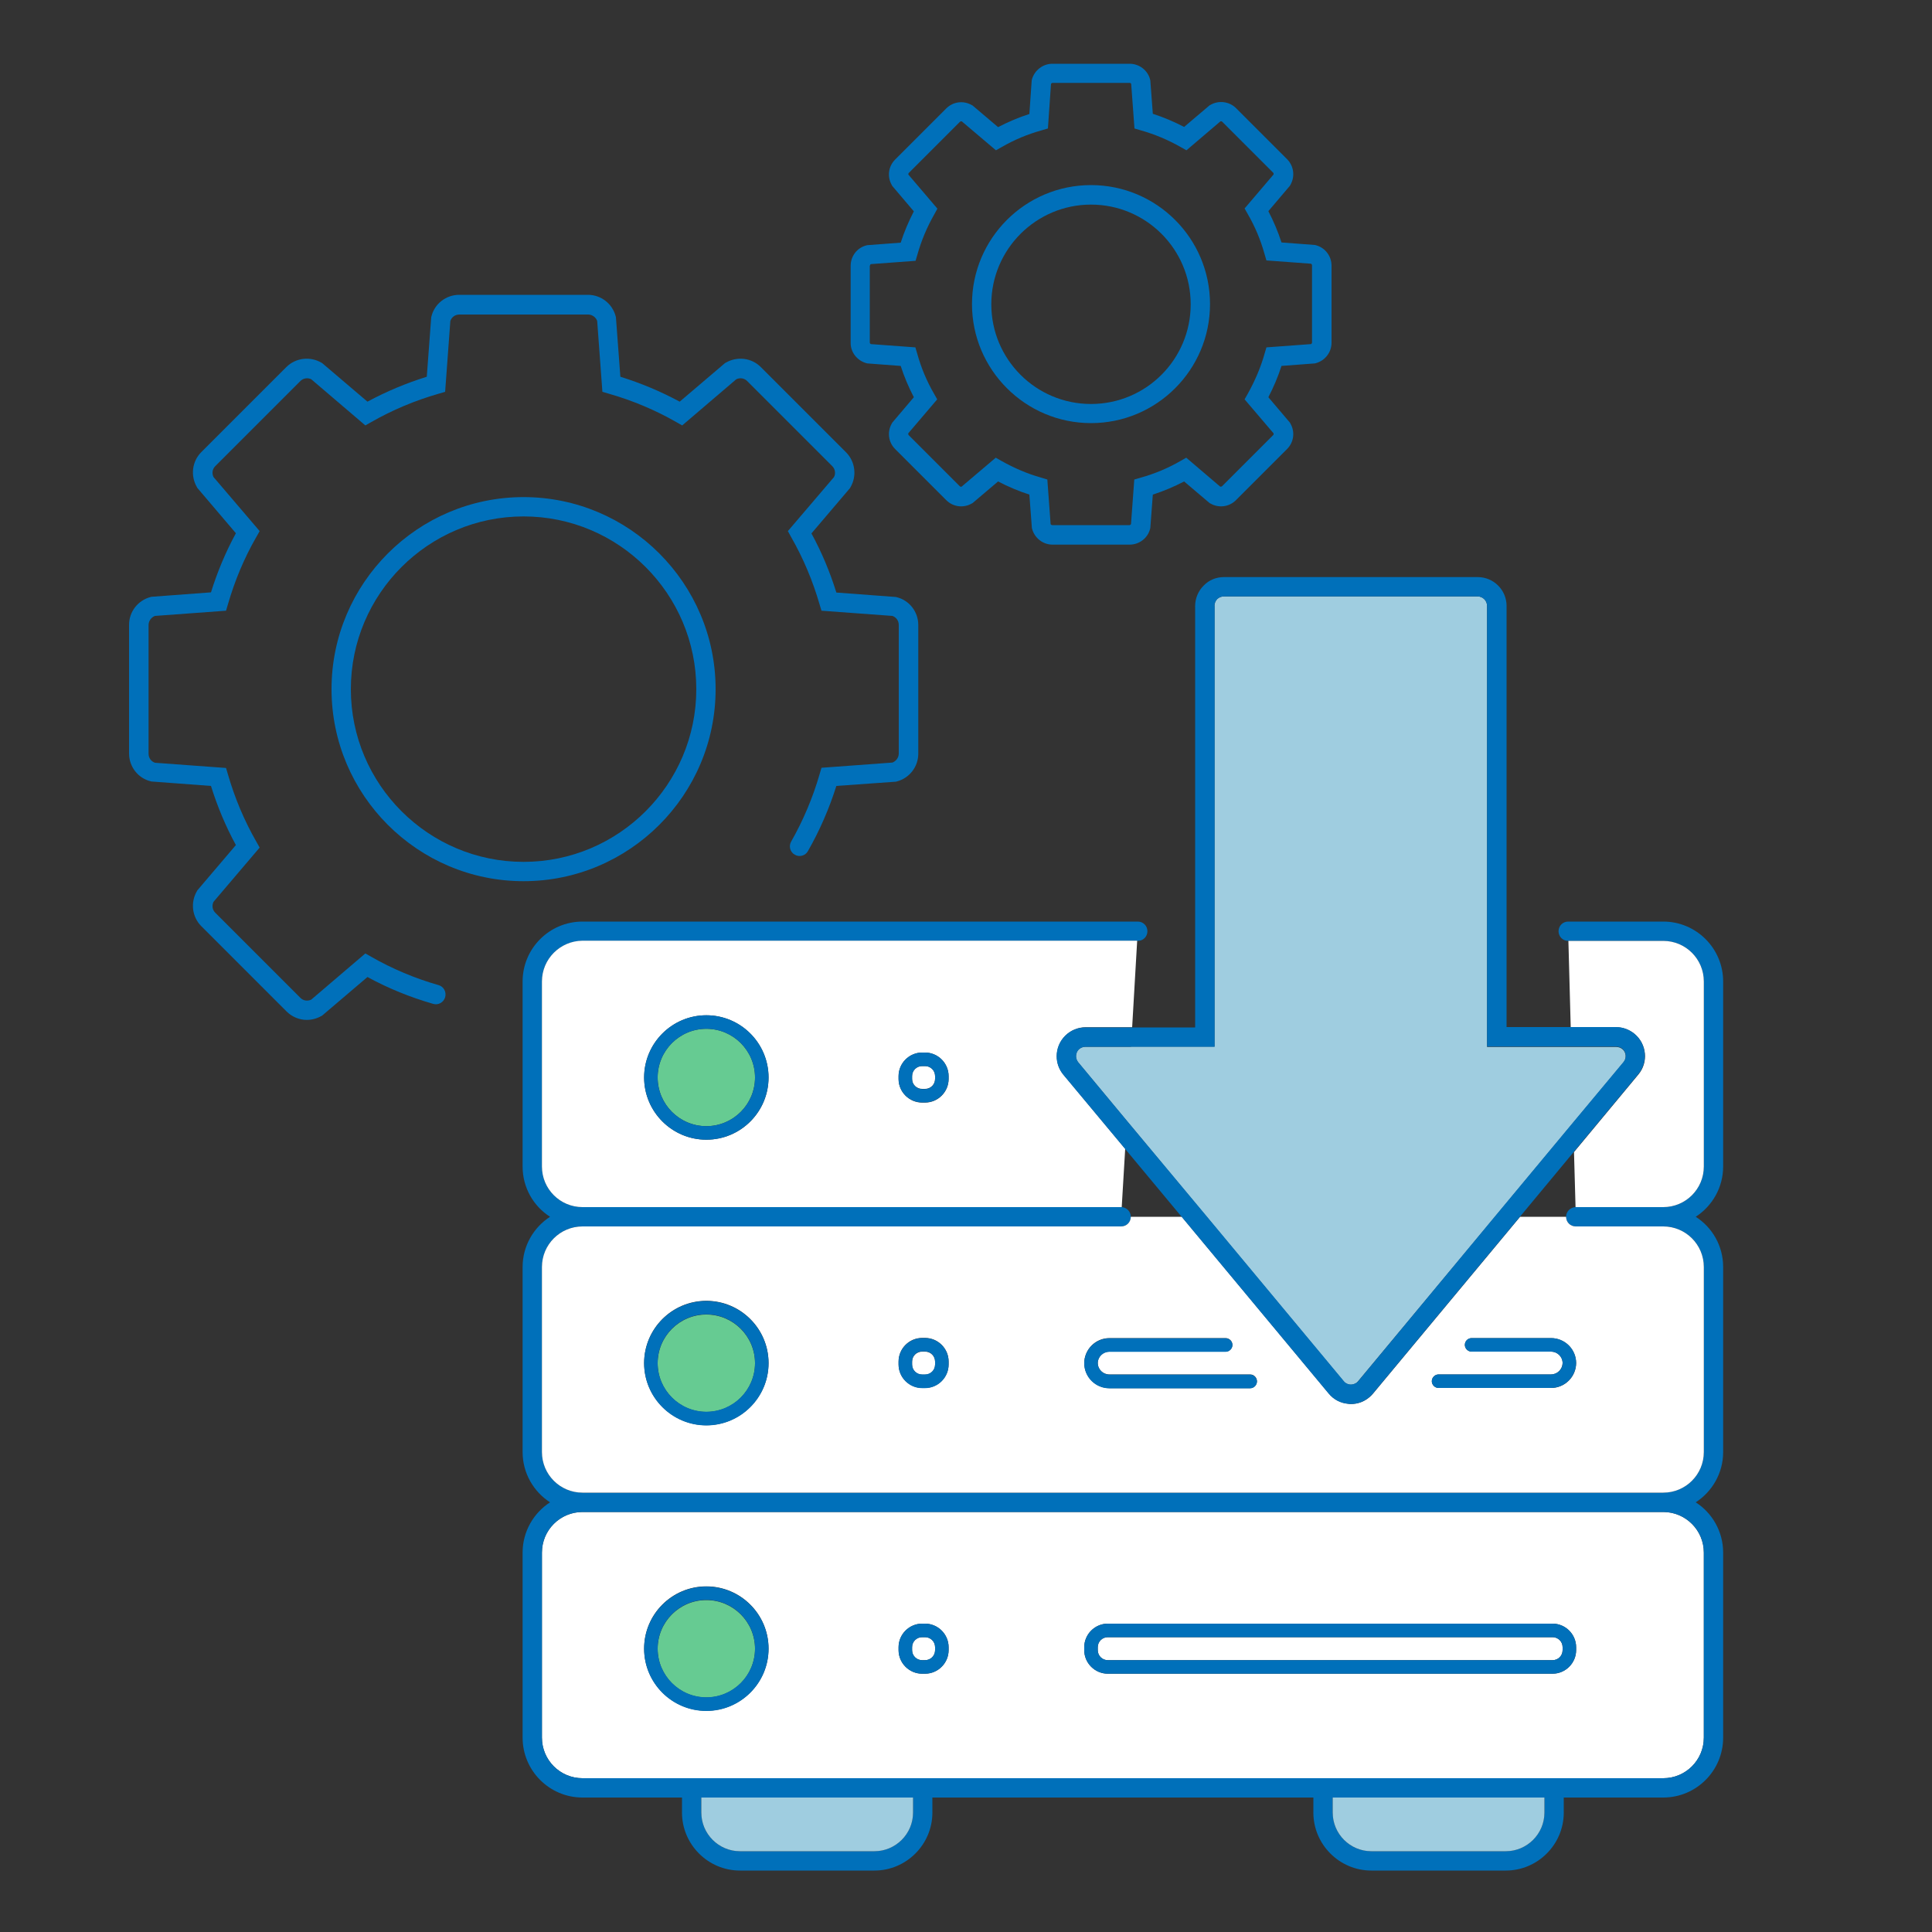 <?xml version="1.0" encoding="utf-8"?>
<!-- Generator: Adobe Illustrator 24.1.0, SVG Export Plug-In . SVG Version: 6.00 Build 0)  -->
<svg version="1.1" id="Ebene_1" xmlns="http://www.w3.org/2000/svg" xmlns:xlink="http://www.w3.org/1999/xlink" x="0px" y="0px"
	 viewBox="0 0 1000 1000" style="enable-background:new 0 0 1000 1000;" xml:space="preserve">
<rect x="0" y="0" width="1000" height="1000" fill="#333333" stroke="none"/>
<style type="text/css">
	.st0{fill:none;}
	.st1{fill:#FFFFFF;}
	.st2{fill:#0070BA;}
	.st3{fill:#66CB92;}
	.st4{fill:#9FCDE0;}
</style>
<g>
	<circle class="st0" cx="271" cy="356.7" r="89.4"/>
	<path class="st0" d="M564.7,209c28.5,0,51.6-23.1,51.6-51.6c0-28.5-23.1-51.6-51.6-51.6c-28.5,0-51.6,23.1-51.6,51.6
		C513.1,185.9,536.3,209,564.7,209z"/>
	<path class="st0" d="M786.8,629.8l23.8,0c0,0,0,0,0,0c0-2.7,2.2-4.9,4.9-5l-0.8-28.5L786.8,629.8z"/>
	<path class="st0" d="M582.3,594.6l-1.8,30.2c2.6,0.2,4.7,2.3,4.7,5c0,0,0,0,0,0l26.4,0L582.3,594.6z"/>
	<path class="st0" d="M450.8,178.2l23.1,1.7l1,3.4c2,7.1,4.9,14,8.6,20.5l1.7,3l-15,17.6c-0.1,0.3,0,0.7,0.3,1l26.4,26.4
		c0.2,0.2,0.6,0.3,0.9,0.2l17.7-15l3,1.7c6.4,3.7,13.3,6.6,20.4,8.6l3.3,1l1.7,23.1c0.2,0.3,0.5,0.5,0.9,0.5h39.9h0
		c0.3,0,0.7-0.2,0.8-0.5l1.7-23.1l3.4-1c7.1-2,14-4.9,20.5-8.6l3-1.7l17.6,15c0.3,0.1,0.7,0,1-0.3l26.4-26.4
		c0.2-0.2,0.3-0.6,0.2-0.9l-15-17.6l1.7-3c3.7-6.4,6.6-13.3,8.6-20.5l1-3.4l23.1-1.7c0.3-0.2,0.5-0.5,0.5-0.9v-39.9
		c0-0.3-0.2-0.7-0.5-0.8l-23.1-1.7l-1-3.4c-2-7.1-4.9-14-8.6-20.5l-1.7-3l15-17.6c0.1-0.3,0-0.7-0.2-0.9l-26.4-26.4
		c-0.2-0.2-0.6-0.3-0.9-0.2l-17.6,15l-3-1.7c-6.4-3.7-13.3-6.6-20.5-8.6l-3.4-1l-1.7-23.1c-0.2-0.3-0.5-0.5-0.8-0.5h-39.9
		c-0.3,0-0.6,0.2-0.8,0.5l-1.6,23.1l-3.4,1c-7.1,2-14,4.9-20.5,8.6l-3,1.7l-17.7-15c-0.3-0.1-0.7,0-1,0.3l-26.4,26.4
		c-0.2,0.2-0.3,0.6-0.2,0.9l15,17.6l-1.7,3.1c-3.7,6.4-6.6,13.3-8.6,20.5l-1,3.4l-23.1,1.7c-0.3,0.2-0.5,0.5-0.5,0.8v39.9
		C450.3,177.7,450.5,178.1,450.8,178.2z M564.7,95.9c34,0,61.6,27.6,61.6,61.6S598.7,219,564.7,219c-34,0-61.6-27.6-61.6-61.6
		S530.8,95.9,564.7,95.9z"/>
	<path class="st1" d="M860.9,782.6H301.5c-11.6,0-21,9.4-21,21v95.8c0,11.6,9.4,21,21,21H358h119.6h207.2h119.6h56.5
		c11.6,0,21-9.4,21-21v-95.8C881.9,792.1,872.5,782.6,860.9,782.6z M365.6,885.5c-17.7,0-32.2-14.4-32.2-32.2s14.4-32.2,32.2-32.2
		c17.7,0,32.2,14.4,32.2,32.2S383.3,885.5,365.6,885.5z M491,854.1c0,6.7-5.5,12.2-12.2,12.2h-1.5c-6.7,0-12.2-5.5-12.2-12.2v-1.5
		c0-6.7,5.5-12.2,12.2-12.2h1.5c6.7,0,12.2,5.5,12.2,12.2V854.1z M815.8,854.1c0,6.7-5.5,12.2-12.2,12.2H573.4
		c-6.7,0-12.2-5.5-12.2-12.2v-1.5c0-6.7,5.5-12.2,12.2-12.2h230.2c6.7,0,12.2,5.5,12.2,12.2V854.1z"/>
	<path class="st1" d="M478.8,847.4h-1.5c-2.9,0-5.2,2.3-5.2,5.2v1.5c0,2.9,2.3,5.2,5.2,5.2h1.5c2.9,0,5.2-2.3,5.2-5.2v-1.5
		C484,849.7,481.7,847.4,478.8,847.4z"/>
	<path class="st1" d="M803.6,847.4H573.4c-2.9,0-5.2,2.3-5.2,5.2v1.5c0,2.9,2.3,5.2,5.2,5.2h230.2c2.9,0,5.2-2.3,5.2-5.2v-1.5
		C808.8,849.7,806.5,847.4,803.6,847.4z"/>
	<path class="st2" d="M877.7,777.6c8.5-5.5,14.2-15.1,14.2-26v-95.8c0-10.9-5.6-20.5-14.2-26c8.5-5.5,14.2-15.1,14.2-26V508
		c0-17.1-13.9-31-31-31h-49.2c-2.8,0-5,2.2-5,5s2.2,5,5,5h0.1h49.1c11.6,0,21,9.4,21,21v95.8c0,11.6-9.4,21-21,21h-45.3
		c0,0-0.1,0-0.1,0c-2.7,0.1-4.9,2.3-4.9,5c0,0,0,0,0,0c0,2.8,2.2,5,5,5h45.1c0.1,0,0.1,0,0.2,0c11.6,0,21,9.4,21,21v95.8
		c0,11.6-9.4,21-21,21H301.5c-11.6,0-21-9.4-21-21v-95.8c0-11.6,9.4-21,21-21h219.8c0.1,0,0.1,0,0.2,0h58.8c2.8,0,5-2.2,5-5
		c0,0,0,0,0,0c0-2.7-2.1-4.8-4.7-5c-0.1,0-0.2,0-0.3,0H301.5c-11.6,0-21-9.4-21-21V508c0-11.6,9.4-21,21-21h287.1h0.3
		c2.8,0,5-2.2,5-5s-2.2-5-5-5H301.5c-17.1,0-31,13.9-31,31v95.8c0,10.9,5.6,20.5,14.2,26c-8.5,5.5-14.2,15.1-14.2,26v95.8
		c0,10.9,5.7,20.5,14.2,26c-8.5,5.5-14.2,15.1-14.2,26v95.8c0,17.1,13.9,31,31,31H353v7.8c0,16.5,13.5,30,30,30h69.6
		c16.5,0,30-13.5,30-30v-7.8h197.2v7.8c0,16.5,13.5,30,30,30h69.6c16.5,0,30-13.5,30-30v-7.8h51.5c17.1,0,31-13.9,31-31v-95.8
		C891.9,792.8,886.3,783.1,877.7,777.6z M881.9,899.4c0,11.6-9.4,21-21,21h-56.5H684.8H477.6H358h-56.5c-11.6,0-21-9.4-21-21v-95.8
		c0-11.6,9.4-21,21-21h559.4c11.6,0,21,9.4,21,21V899.4z M799.4,938.2c0,11-9,20-20,20h-69.6c-11,0-20-9-20-20v-7.8h109.6V938.2z
		 M472.6,938.2c0,11-9,20-20,20H383c-11,0-20-9-20-20v-7.8h109.6V938.2z"/>
	<path class="st3" d="M365.6,828.2c-13.9,0-25.2,11.3-25.2,25.2s11.3,25.2,25.2,25.2c13.9,0,25.2-11.3,25.2-25.2
		S379.5,828.2,365.6,828.2z"/>
	<path class="st2" d="M365.6,821.2c-17.7,0-32.2,14.4-32.2,32.2s14.4,32.2,32.2,32.2c17.7,0,32.2-14.4,32.2-32.2
		S383.3,821.2,365.6,821.2z M365.6,878.5c-13.9,0-25.2-11.3-25.2-25.2s11.3-25.2,25.2-25.2c13.9,0,25.2,11.3,25.2,25.2
		S379.5,878.5,365.6,878.5z"/>
	<path class="st2" d="M803.6,840.4H573.4c-6.7,0-12.2,5.5-12.2,12.2v1.5c0,6.7,5.5,12.2,12.2,12.2h230.2c6.7,0,12.2-5.5,12.2-12.2
		v-1.5C815.8,845.9,810.3,840.4,803.6,840.4z M808.8,854.1c0,2.9-2.3,5.2-5.2,5.2H573.4c-2.9,0-5.2-2.3-5.2-5.2v-1.5
		c0-2.9,2.3-5.2,5.2-5.2h230.2c2.9,0,5.2,2.3,5.2,5.2V854.1z"/>
	<path class="st2" d="M478.8,840.4h-1.5c-6.7,0-12.2,5.5-12.2,12.2v1.5c0,6.7,5.5,12.2,12.2,12.2h1.5c6.7,0,12.2-5.5,12.2-12.2v-1.5
		C491,845.9,485.5,840.4,478.8,840.4z M484,854.1c0,2.9-2.3,5.2-5.2,5.2h-1.5c-2.9,0-5.2-2.3-5.2-5.2v-1.5c0-2.9,2.3-5.2,5.2-5.2
		h1.5c2.9,0,5.2,2.3,5.2,5.2V854.1z"/>
	<path class="st1" d="M710.7,721.3c-0.6,0.7-1.2,1.3-1.9,1.9c-2.7,2.3-6,3.5-9.5,3.5c-0.5,0-0.9,0-1.4-0.1c-4-0.4-7.6-2.2-10.1-5.3
		l-76.1-91.5l-26.4,0c0,2.8-2.2,5-5,5h-58.8c-0.1,0-0.1,0-0.2,0H301.5c-11.6,0-21,9.4-21,21v95.8c0,11.6,9.4,21,21,21h559.4
		c11.6,0,21-9.4,21-21v-95.8c0-11.6-9.4-21-21-21c-0.1,0-0.1,0-0.2,0h-45.1c-2.8,0-5-2.2-5-5l-23.8,0L710.7,721.3z M365.6,737.7
		c-17.7,0-32.2-14.4-32.2-32.2c0-17.7,14.4-32.2,32.2-32.2c17.7,0,32.2,14.4,32.2,32.2C397.8,723.3,383.3,737.7,365.6,737.7z
		 M491,706.2c0,6.7-5.5,12.2-12.2,12.2h-1.5c-6.7,0-12.2-5.5-12.2-12.2v-1.5c0-6.7,5.5-12.2,12.2-12.2h1.5c6.7,0,12.2,5.5,12.2,12.2
		V706.2z M647.1,718.5h-72.9c-7.1,0-12.9-5.8-13-12.9c0-7.1,5.8-13,13-13h60.2c1.9,0,3.5,1.6,3.5,3.5s-1.6,3.5-3.5,3.5h-60.2
		c-3.3,0-6,2.7-6,5.9c0,3.3,2.7,5.9,6,5.9h72.9c1.9,0,3.5,1.6,3.5,3.5S649,718.5,647.1,718.5z M815.8,705.5c0,7.1-5.8,12.9-13,12.9
		h-58.2c-1.9,0-3.5-1.6-3.5-3.5s1.6-3.5,3.5-3.5h58.2c3.3,0,5.9-2.7,6-5.9c0-3.3-2.7-5.9-6-5.9h-41.1c-1.9,0-3.5-1.6-3.5-3.5
		s1.6-3.5,3.5-3.5h41.1C810,692.6,815.8,698.4,815.8,705.5z"/>
	<path class="st1" d="M478.8,699.6h-1.5c-2.9,0-5.2,2.3-5.2,5.2v1.5c0,2.9,2.3,5.2,5.2,5.2h1.5c2.9,0,5.2-2.3,5.2-5.2v-1.5
		C484,701.9,481.7,699.6,478.8,699.6z"/>
	<path class="st3" d="M365.6,680.4c-13.9,0-25.2,11.3-25.2,25.2s11.3,25.2,25.2,25.2c13.9,0,25.2-11.3,25.2-25.2
		S379.5,680.4,365.6,680.4z"/>
	<path class="st2" d="M365.6,673.4c-17.7,0-32.2,14.4-32.2,32.2c0,17.7,14.4,32.2,32.2,32.2c17.7,0,32.2-14.4,32.2-32.2
		C397.8,687.8,383.3,673.4,365.6,673.4z M365.6,730.7c-13.9,0-25.2-11.3-25.2-25.2s11.3-25.2,25.2-25.2c13.9,0,25.2,11.3,25.2,25.2
		S379.5,730.7,365.6,730.7z"/>
	<path class="st2" d="M647.1,711.5h-72.9c-3.3,0-5.9-2.7-6-5.9c0-3.3,2.7-5.9,6-5.9h60.2c1.9,0,3.5-1.6,3.5-3.5s-1.6-3.5-3.5-3.5
		h-60.2c-7.1,0-13,5.8-13,13c0,7.1,5.8,12.9,13,12.9h72.9c1.9,0,3.5-1.6,3.5-3.5S649,711.5,647.1,711.5z"/>
	<path class="st2" d="M758.2,696.1c0,1.9,1.6,3.5,3.5,3.5h41.1c3.3,0,6,2.7,6,5.9c0,3.3-2.7,5.9-6,5.9h-58.2c-1.9,0-3.5,1.6-3.5,3.5
		s1.6,3.5,3.5,3.5h58.2c7.1,0,12.9-5.8,13-12.9c0-7.1-5.8-12.9-13-12.9h-41.1C759.8,692.6,758.2,694.1,758.2,696.1z"/>
	<path class="st2" d="M478.8,692.6h-1.5c-6.7,0-12.2,5.5-12.2,12.2v1.5c0,6.7,5.5,12.2,12.2,12.2h1.5c6.7,0,12.2-5.5,12.2-12.2v-1.5
		C491,698,485.5,692.6,478.8,692.6z M484,706.2c0,2.9-2.3,5.2-5.2,5.2h-1.5c-2.9,0-5.2-2.3-5.2-5.2v-1.5c0-2.9,2.3-5.2,5.2-5.2h1.5
		c2.9,0,5.2,2.3,5.2,5.2V706.2z"/>
	<path class="st1" d="M280.5,508v95.8c0,11.6,9.4,21,21,21h278.8c0.1,0,0.2,0,0.3,0l1.8-30.2l-32-38.4c-2.2-2.7-3.4-6-3.4-9.5
		c0-4,1.5-7.7,4.4-10.6c2.8-2.8,6.6-4.4,10.5-4.4H586l2.6-44.8H301.5C289.9,487,280.5,496.4,280.5,508z M465.1,557
		c0-6.7,5.5-12.2,12.2-12.2h1.5c6.7,0,12.2,5.5,12.2,12.2v1.5c0,6.7-5.5,12.2-12.2,12.2h-1.5c-6.7,0-12.2-5.5-12.2-12.2V557z
		 M365.6,525.5c17.7,0,32.2,14.4,32.2,32.2s-14.4,32.2-32.2,32.2c-17.7,0-32.2-14.4-32.2-32.2S347.9,525.5,365.6,525.5z"/>
	<path class="st1" d="M477.3,563.6h1.5c2.9,0,5.2-2.3,5.2-5.2V557c0-2.9-2.3-5.2-5.2-5.2h-1.5c-2.9,0-5.2,2.3-5.2,5.2v1.5
		C472.1,561.3,474.4,563.6,477.3,563.6z"/>
	<path class="st1" d="M846.1,535.2c6.3,5.3,7.2,14.7,1.9,21l-33.3,40.1l0.8,28.5c0,0,0.1,0,0.1,0h45.3c11.6,0,21-9.4,21-21V508
		c0-11.6-9.4-21-21-21h-49.1l1.2,44.7h23.6C840,531.7,843.4,532.9,846.1,535.2z"/>
	<path class="st3" d="M340.4,557.7c0,13.9,11.3,25.2,25.2,25.2c13.9,0,25.2-11.3,25.2-25.2s-11.3-25.2-25.2-25.2
		C351.7,532.5,340.4,543.8,340.4,557.7z"/>
	<path class="st2" d="M365.6,589.9c17.7,0,32.2-14.4,32.2-32.2s-14.4-32.2-32.2-32.2c-17.7,0-32.2,14.4-32.2,32.2
		S347.9,589.9,365.6,589.9z M390.8,557.7c0,13.9-11.3,25.2-25.2,25.2c-13.9,0-25.2-11.3-25.2-25.2s11.3-25.2,25.2-25.2
		C379.5,532.5,390.8,543.8,390.8,557.7z"/>
	<path class="st2" d="M477.3,570.6h1.5c6.7,0,12.2-5.5,12.2-12.2V557c0-6.7-5.5-12.2-12.2-12.2h-1.5c-6.7,0-12.2,5.5-12.2,12.2v1.5
		C465.1,565.2,470.6,570.6,477.3,570.6z M472.1,557c0-2.9,2.3-5.2,5.2-5.2h1.5c2.9,0,5.2,2.3,5.2,5.2v1.5c0,2.9-2.3,5.2-5.2,5.2
		h-1.5c-2.9,0-5.2-2.3-5.2-5.2V557z"/>
	<path class="st4" d="M363,938.2c0,11,9,20,20,20h69.6c11,0,20-9,20-20v-7.8H363V938.2z"/>
	<path class="st4" d="M689.8,938.2c0,11,9,20,20,20h69.6c11,0,20-9,20-20v-7.8H689.8V938.2z"/>
	<path class="st4" d="M585.4,541.8h-23.6c-1.3,0-2.5,0.5-3.5,1.4c-0.9,0.9-1.4,2.2-1.4,3.5c0,1.1,0.4,2.2,1.1,3.1l25.1,30.2
		l41.5,49.8l70.8,85.1c0.8,1,2,1.6,3.3,1.8c1.3,0.1,2.6-0.3,3.6-1.1c0.2-0.2,0.4-0.4,0.6-0.6l70.8-85.1l40.5-48.7l26.1-31.3
		c1.7-2.1,1.5-5.2-0.6-6.9c-0.9-0.7-2-1.1-3.2-1.1h-23.3h-43.5V313.6c0-2.7-2.2-4.9-4.9-4.9H633.5c0,0,0,0,0,0
		c-1.3,0-2.6,0.5-3.5,1.4c-0.9,0.9-1.4,2.2-1.4,3.5l-5,0h5v228.1H585.4z"/>
	<path class="st2" d="M551.3,536.1c-2.8,2.8-4.4,6.6-4.4,10.6c0,3.5,1.2,6.8,3.4,9.5l32,38.4l29.3,35.2l76.1,91.5
		c2.6,3.1,6.1,5,10.1,5.3c0.5,0,0.9,0.1,1.4,0.1c3.5,0,6.8-1.2,9.5-3.5c0.7-0.6,1.3-1.2,1.9-1.9l76.1-91.5l27.9-33.6l33.3-40.1
		c5.3-6.3,4.4-15.8-1.9-21c-2.7-2.2-6.1-3.5-9.5-3.5H813h-33.2V313.6c0-8.2-6.7-14.9-14.9-14.9H633.5c0,0,0,0,0,0
		c-4,0-7.7,1.5-10.5,4.4c-2.8,2.8-4.4,6.6-4.4,10.6v218.1H586h-24.2C557.9,531.8,554.1,533.3,551.3,536.1z M623.6,313.6l5,0
		c0-1.3,0.5-2.5,1.4-3.5c0.9-0.9,2.2-1.4,3.5-1.4c0,0,0,0,0,0h131.3c2.7,0,4.9,2.2,4.9,4.9v228.1h43.5h23.3c1.1,0,2.3,0.4,3.2,1.1
		c2.1,1.7,2.4,4.9,0.6,6.9l-26.1,31.3l-40.5,48.7L703,714.9c-0.2,0.2-0.4,0.4-0.6,0.6c-1,0.8-2.3,1.2-3.6,1.1
		c-1.3-0.1-2.5-0.7-3.3-1.8l-70.8-85.1L583.2,580l-25.1-30.2c-0.7-0.9-1.1-2-1.1-3.1c0-1.3,0.5-2.6,1.4-3.5c0.9-0.9,2.2-1.4,3.5-1.4
		h23.6h43.2V313.6H623.6z"/>
	<path class="st2" d="M227,509.9c-12.2-3.5-23.9-8.4-34.9-14.7l-3-1.7l-28,23.9c-1.9,0.9-4.1,0.6-5.6-0.9l-44.1-44.1
		c-1.5-1.5-1.8-3.7-0.9-5.6l23.9-28.1l-1.7-3c-6.3-11-11.2-22.7-14.7-34.8l-1-3.4l-36.8-2.7c-2-0.7-3.3-2.5-3.3-4.7v-66.6
		c0-2.1,1.4-4,3.3-4.7l36.8-2.7l1-3.4c3.5-12.1,8.4-23.9,14.7-34.8l1.7-3l-23.9-28c-0.9-1.9-0.6-4.1,0.9-5.6l44.1-44.1
		c1.5-1.5,3.8-1.8,5.6-0.9l28,23.9l3-1.7c11-6.3,22.7-11.2,34.9-14.7l3.4-1l2.7-36.7c0.7-2,2.5-3.3,4.7-3.3h66.6
		c2.1,0,4,1.4,4.7,3.3l2.7,36.7l3.4,1c12.2,3.5,23.9,8.4,34.9,14.7l3,1.7l28-23.9c1.9-0.9,4.1-0.6,5.6,0.9l44.1,44.1
		c1.5,1.5,1.8,3.8,0.9,5.6l-23.9,28l1.7,3.1c6.3,11,11.2,22.7,14.7,34.8l1,3.3l36.7,2.7c2,0.7,3.3,2.5,3.3,4.7V390
		c0,2.1-1.4,4-3.3,4.7l-36.7,2.7l-1,3.4c-3.5,12.1-8.5,23.9-14.7,34.8c-1.4,2.4-0.5,5.5,1.9,6.8c2.4,1.4,5.5,0.5,6.8-1.9
		c6.1-10.7,11-22,14.7-33.7l30.8-2.2l0.4-0.1c6.6-1.7,11.2-7.6,11.2-14.4v-66.6c0-6.8-4.6-12.8-11.2-14.4l-0.4-0.1l-30.8-2.3
		c-3.3-10.6-7.6-20.9-12.9-30.6l20-23.5l0.2-0.4c3.4-5.8,2.5-13.3-2.3-18.1l-44.1-44.1c-4.8-4.8-12.2-5.7-18.1-2.3l-0.4,0.2
		l-23.5,20c-9.8-5.3-20.1-9.6-30.7-12.9l-2.3-30.8l-0.1-0.4c-1.7-6.6-7.6-11.2-14.4-11.2h-66.6c-6.8,0-12.8,4.6-14.4,11.2l-0.1,0.4
		l-2.3,30.8c-10.6,3.3-20.9,7.6-30.7,12.9l-23.5-20l-0.4-0.2c-5.8-3.4-13.3-2.5-18.1,2.3L104.2,234c-4.8,4.8-5.7,12.2-2.3,18.1
		l0.2,0.4l20,23.5c-5.3,9.7-9.6,20-12.9,30.6l-30.8,2.3l-0.4,0.1c-6.6,1.7-11.2,7.6-11.2,14.4V390c0,6.8,4.6,12.8,11.2,14.4l0.4,0.1
		l30.8,2.3c3.3,10.6,7.6,20.9,12.9,30.6l-20,23.5l-0.2,0.4c-3.4,5.8-2.5,13.3,2.3,18.1l44.1,44.1c2.9,2.9,6.7,4.4,10.5,4.4
		c2.6,0,5.2-0.7,7.5-2l0.4-0.2l23.5-20c10.8,5.9,22.2,10.5,34,13.9c2.7,0.8,5.4-0.8,6.2-3.4C231.2,513.4,229.6,510.6,227,509.9z"/>
	<path class="st2" d="M271,257.3c-54.8,0-99.4,44.6-99.4,99.4s44.6,99.4,99.4,99.4s99.4-44.6,99.4-99.4S325.8,257.3,271,257.3z
		 M271,446.1c-49.3,0-89.4-40.1-89.4-89.4c0-49.3,40.1-89.4,89.4-89.4s89.4,40.1,89.4,89.4C360.4,406,320.3,446.1,271,446.1z"/>
	<path class="st2" d="M564.7,219c34,0,61.6-27.6,61.6-61.6s-27.6-61.6-61.6-61.6c-34,0-61.6,27.6-61.6,61.6S530.8,219,564.7,219z
		 M564.7,105.9c28.5,0,51.6,23.1,51.6,51.6c0,28.5-23.1,51.6-51.6,51.6c-28.5,0-51.6-23.1-51.6-51.6
		C513.1,129,536.3,105.9,564.7,105.9z"/>
	<path class="st2" d="M448.5,188l0.4,0.1l17.3,1.3c1.8,5.6,4.1,11,6.8,16.2l-11.2,13.2l-0.2,0.4c-2.5,4.3-1.8,9.7,1.7,13.2
		l26.5,26.5c3.5,3.5,8.9,4.2,13.2,1.7l0.4-0.2l13.2-11.2c5.2,2.7,10.6,5,16.2,6.8l1.3,17.3l0.1,0.4c1.3,4.8,5.6,8.2,10.6,8.2h39.9
		c0,0,0,0,0,0c5,0,9.4-3.4,10.6-8.2l0.1-0.4l1.3-17.3c5.6-1.8,11-4.1,16.2-6.8l13.2,11.2l0.4,0.2c4.3,2.5,9.7,1.8,13.2-1.7
		l26.5-26.5c3.5-3.5,4.2-8.9,1.7-13.2l-0.2-0.4l-11.2-13.2c2.7-5.2,5-10.6,6.8-16.2l17.3-1.3l0.4-0.1c4.8-1.3,8.2-5.6,8.2-10.6
		v-39.9c0-5-3.4-9.4-8.2-10.6l-0.4-0.1l-17.3-1.3c-1.8-5.6-4.1-11-6.8-16.2l11.2-13.2l0.2-0.4c2.5-4.3,1.8-9.8-1.7-13.3l-26.4-26.4
		c-3.5-3.5-9-4.2-13.3-1.7l-0.4,0.2l-13.2,11.2c-5.2-2.7-10.6-5-16.2-6.8l-1.3-17.3l-0.1-0.4c-1.2-4.8-5.6-8.2-10.6-8.2c0,0,0,0,0,0
		h-40c-4.9,0-9.3,3.4-10.6,8.2l-0.1,0.5l-1.2,17.3c-5.6,1.8-11,4.1-16.2,6.8l-13.2-11.2l-0.4-0.2c-4.3-2.5-9.7-1.8-13.2,1.7
		l-26.5,26.5c-3.5,3.5-4.2,8.9-1.7,13.2l0.2,0.4l11.2,13.2c-2.7,5.2-5,10.6-6.8,16.2l-17.3,1.3l-0.4,0.1c-4.9,1.2-8.2,5.6-8.2,10.6
		v40C440.3,182.4,443.7,186.7,448.5,188z M450.3,137.5c0-0.3,0.2-0.7,0.5-0.8l23.1-1.7l1-3.4c2-7.1,4.9-14,8.6-20.5l1.7-3.1
		l-15-17.6c-0.1-0.3,0-0.7,0.2-0.9l26.4-26.4c0.3-0.3,0.6-0.3,1-0.3l17.7,15l3-1.7c6.4-3.7,13.3-6.6,20.5-8.6l3.4-1l1.6-23.1
		c0.2-0.3,0.5-0.5,0.8-0.5h39.9c0.3,0,0.7,0.2,0.8,0.5l1.7,23.1l3.4,1c7.1,2,14,4.9,20.5,8.6l3,1.7l17.6-15c0.3-0.1,0.7,0,0.9,0.2
		l26.4,26.4c0.2,0.2,0.3,0.6,0.2,0.9l-15,17.6l1.7,3c3.7,6.4,6.6,13.3,8.6,20.5l1,3.4l23.1,1.7c0.3,0.2,0.5,0.5,0.5,0.8v39.9
		c0,0.4-0.2,0.7-0.5,0.9l-23.1,1.7l-1,3.4c-2,7.1-5,14-8.6,20.5l-1.7,3l15,17.6c0.1,0.3,0,0.7-0.2,0.9l-26.4,26.4
		c-0.3,0.3-0.6,0.3-1,0.3l-17.6-15l-3,1.7c-6.4,3.7-13.3,6.6-20.5,8.6l-3.4,1l-1.7,23.1c-0.2,0.3-0.5,0.5-0.8,0.5h0h-39.9
		c-0.4,0-0.7-0.2-0.9-0.5l-1.7-23.1l-3.3-1c-7.1-2-14-5-20.4-8.6l-3-1.7l-17.7,15c-0.3,0.1-0.7,0-0.9-0.2l-26.4-26.4
		c-0.3-0.3-0.3-0.6-0.3-1l15-17.6l-1.7-3c-3.7-6.4-6.6-13.3-8.6-20.5l-1-3.4l-23.1-1.7c-0.3-0.2-0.5-0.5-0.5-0.8V137.5z"/>
</g>
</svg>
